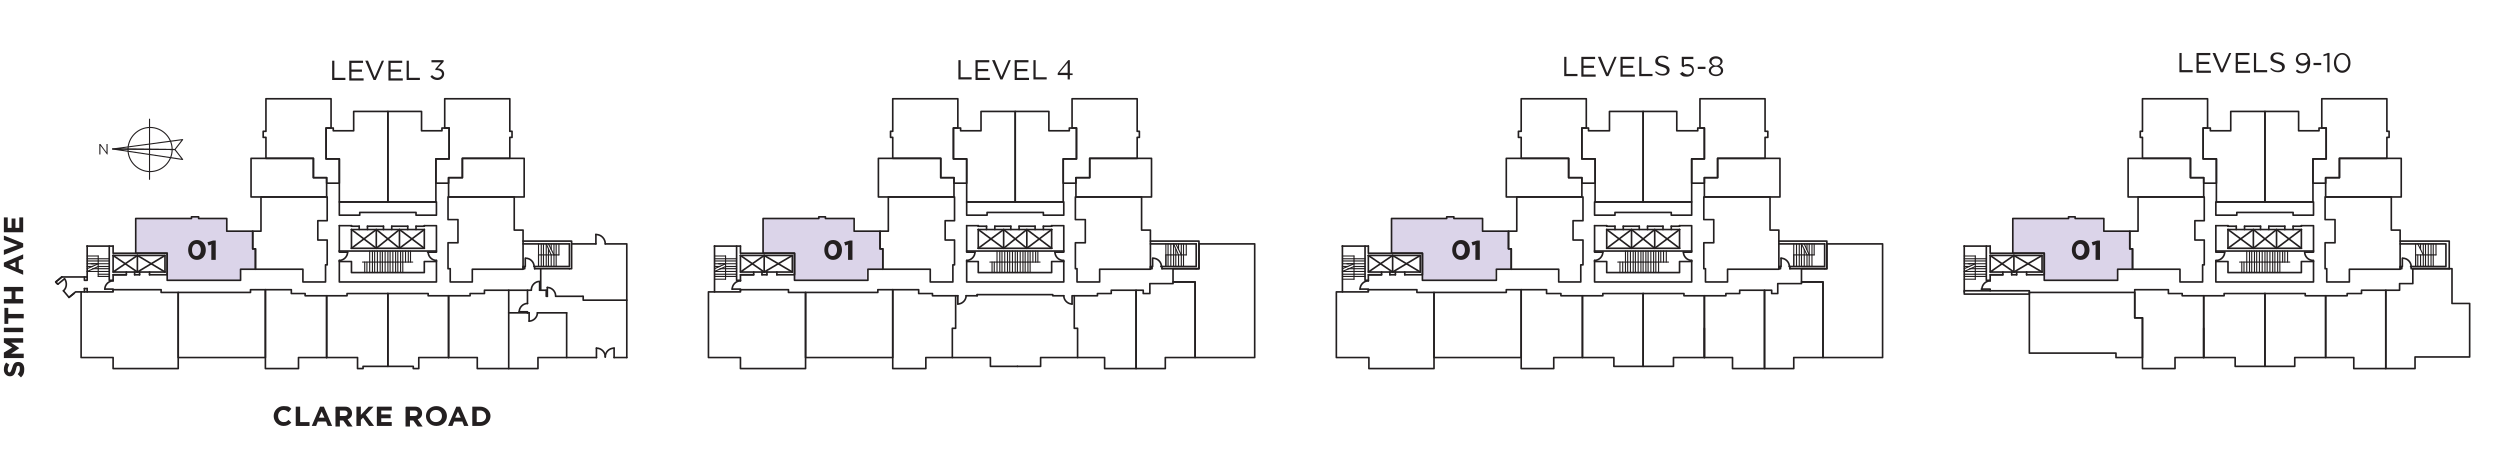 <?xml version="1.0" encoding="UTF-8"?> <svg xmlns="http://www.w3.org/2000/svg" xmlns:xlink="http://www.w3.org/1999/xlink" xmlns:i="http://ns.adobe.com/AdobeIllustrator/10.0/" id="Layer_1" version="1.1" viewBox="0 0 453.1 83.5"><defs><style> .st0, .st1, .st2, .st3, .st4, .st5 { fill: none; } .st1 { stroke-width: .2px; } .st1, .st2, .st3, .st4 { stroke-linejoin: round; } .st1, .st2, .st3, .st4, .st5 { stroke: #231f20; stroke-linecap: round; } .st2 { stroke-width: .2px; } .st3 { stroke-width: .3px; } .st6 { fill: #231f20; } .st7 { isolation: isolate; } .st8 { clip-path: url(#clippath-17); } .st9 { clip-path: url(#clippath-19); } .st10 { clip-path: url(#clippath-11); } .st11 { clip-path: url(#clippath-16); } .st12 { clip-path: url(#clippath-18); } .st13 { clip-path: url(#clippath-10); } .st14 { clip-path: url(#clippath-15); } .st15 { clip-path: url(#clippath-13); } .st16 { clip-path: url(#clippath-14); } .st17 { clip-path: url(#clippath-12); } .st18 { clip-path: url(#clippath-20); } .st19 { clip-path: url(#clippath-21); } .st20 { clip-path: url(#clippath-22); } .st21 { clip-path: url(#clippath-23); } .st22 { clip-path: url(#clippath-1); } .st23 { clip-path: url(#clippath-3); } .st24 { clip-path: url(#clippath-4); } .st25 { clip-path: url(#clippath-2); } .st26 { clip-path: url(#clippath-7); } .st27 { clip-path: url(#clippath-6); } .st28 { clip-path: url(#clippath-9); } .st29 { clip-path: url(#clippath-8); } .st30 { clip-path: url(#clippath-5); } .st5 { stroke-miterlimit: 10; stroke-width: .2px; } .st31 { clip-path: url(#clippath); } .st32 { fill: #dbd4e9; } </style><clipPath id="clippath"><rect class="st0" x="5.3" width="447.8" height="83.5"></rect></clipPath><clipPath id="clippath-1"><rect class="st0" x="5.3" width="447.8" height="83.5"></rect></clipPath><clipPath id="clippath-2"><rect class="st0" x="5.3" width="447.8" height="83.5"></rect></clipPath><clipPath id="clippath-3"><rect class="st0" x="5.3" width="447.8" height="83.5"></rect></clipPath><clipPath id="clippath-4"><rect class="st0" x="5.3" width="447.8" height="83.5"></rect></clipPath><clipPath id="clippath-5"><rect class="st0" x="5.3" width="447.8" height="83.5"></rect></clipPath><clipPath id="clippath-6"><rect class="st0" x="5.3" width="447.8" height="83.5"></rect></clipPath><clipPath id="clippath-7"><rect class="st0" x="5.3" width="447.8" height="83.5"></rect></clipPath><clipPath id="clippath-8"><rect class="st0" x="5.3" width="447.8" height="83.5"></rect></clipPath><clipPath id="clippath-9"><rect class="st0" x="5.3" width="447.8" height="83.5"></rect></clipPath><clipPath id="clippath-10"><rect class="st0" x="5.3" width="447.8" height="83.5"></rect></clipPath><clipPath id="clippath-11"><rect class="st0" x="5.3" width="447.8" height="83.5"></rect></clipPath><clipPath id="clippath-12"><rect class="st0" x="5.3" width="447.8" height="83.5"></rect></clipPath><clipPath id="clippath-13"><rect class="st0" x="5.3" width="447.8" height="83.5"></rect></clipPath><clipPath id="clippath-14"><rect class="st0" x="5.3" width="447.8" height="83.5"></rect></clipPath><clipPath id="clippath-15"><rect class="st0" x="5.3" width="447.8" height="83.5"></rect></clipPath><clipPath id="clippath-16"><rect class="st0" x="5.3" width="447.8" height="83.5"></rect></clipPath><clipPath id="clippath-17"><rect class="st0" x="5.3" width="447.8" height="83.5"></rect></clipPath><clipPath id="clippath-18"><rect class="st0" x="5.3" width="447.8" height="83.5"></rect></clipPath><clipPath id="clippath-19"><rect class="st0" x="5.3" width="447.8" height="83.5"></rect></clipPath><clipPath id="clippath-20"><rect class="st0" x="5.3" width="447.8" height="83.5"></rect></clipPath><clipPath id="clippath-21"><rect class="st0" x="5.3" width="447.8" height="83.5"></rect></clipPath><clipPath id="clippath-22"><rect class="st0" x="5.3" width="447.8" height="83.5"></rect></clipPath><clipPath id="clippath-23"><rect class="st0" x="16.8" y="19.2" width="17.6" height="15"></rect></clipPath></defs><g id="keyplate"><polygon class="st32" points="24.7 39.7 24.7 45.9 30.3 45.9 30.3 50.8 43.6 50.8 43.6 48.9 46.3 48.9 46.3 45.1 45.8 45.1 45.8 41.9 41.2 41.9 41.2 39.7 36 39.7 36 39.4 34.7 39.4 34.7 39.7 24.7 39.7"></polygon><polygon class="st32" points="138.2 39.7 138.2 45.9 143.8 45.9 143.8 50.8 157.1 50.8 157.1 48.9 159.9 48.9 159.9 45.1 159.4 45.1 159.4 41.9 154.7 41.9 154.7 39.7 149.5 39.7 149.5 39.4 148.2 39.4 148.2 39.7 138.2 39.7"></polygon><polygon class="st32" points="252.1 39.7 252.1 45.9 257.7 45.9 257.7 50.8 271 50.8 271 48.9 273.8 48.9 273.8 45.1 273.3 45.1 273.3 41.9 268.6 41.9 268.6 39.7 263.4 39.7 263.4 39.4 262.1 39.4 262.1 39.7 252.1 39.7"></polygon><polygon class="st32" points="364.8 39.7 364.8 45.9 370.4 45.9 370.4 50.8 383.7 50.8 383.7 48.9 386.5 48.9 386.5 45.1 386 45.1 386 41.9 381.3 41.9 381.3 39.7 376.1 39.7 376.1 39.4 374.8 39.4 374.8 39.7 364.8 39.7"></polygon><line class="st2" x1="66.1" y1="47.5" x2="66.1" y2="49.4"></line><line class="st2" x1="67.9" y1="47.5" x2="67.9" y2="49.4"></line><line class="st2" x1="67.5" y1="47.5" x2="67.5" y2="49.4"></line><line class="st2" x1="67" y1="47.5" x2="67" y2="49.4"></line><line class="st2" x1="66.5" y1="47.5" x2="66.5" y2="49.4"></line><line class="st2" x1="19.8" y1="50.1" x2="17.8" y2="50.1"></line><line class="st2" x1="19.8" y1="46.9" x2="17.8" y2="46.9"></line><line class="st2" x1="15.8" y1="46.4" x2="17.8" y2="46.4"></line><line class="st2" x1="19.8" y1="49.7" x2="17.8" y2="49.7"></line><line class="st2" x1="19.8" y1="49.2" x2="17.8" y2="49.2"></line><line class="st2" x1="19.8" y1="48.7" x2="17.8" y2="48.7"></line><line class="st2" x1="19.8" y1="48.3" x2="17.8" y2="48.3"></line><line class="st2" x1="19.8" y1="47.8" x2="17.8" y2="47.8"></line><line class="st2" x1="19.8" y1="47.3" x2="17.8" y2="47.3"></line><line class="st2" x1="15.8" y1="46.9" x2="17.8" y2="46.9"></line><line class="st2" x1="15.8" y1="47.3" x2="17.8" y2="47.3"></line><line class="st2" x1="15.8" y1="47.8" x2="17.8" y2="47.8"></line><line class="st2" x1="16.7" y1="47.8" x2="16.9" y2="47.8"></line><line class="st2" x1="97.6" y1="48.3" x2="97.6" y2="46.2"></line><line class="st2" x1="100.8" y1="48.3" x2="100.8" y2="46.2"></line><line class="st2" x1="98.1" y1="48.3" x2="98.1" y2="46.2"></line><line class="st2" x1="98.5" y1="48.3" x2="98.5" y2="46.2"></line><line class="st2" x1="99" y1="48.3" x2="99" y2="46.2"></line><line class="st2" x1="99.4" y1="48.3" x2="99.4" y2="46.2"></line><line class="st2" x1="99.9" y1="48.3" x2="99.9" y2="46.2"></line><line class="st2" x1="100.4" y1="48.3" x2="100.4" y2="46.2"></line><line class="st2" x1="16.9" y1="47.8" x2="17.8" y2="47.8"></line><line class="st2" x1="16.5" y1="47.8" x2="16.7" y2="47.8"></line><line class="st2" x1="15.8" y1="48.3" x2="16.8" y2="48.3"></line><line class="st2" x1="16.8" y1="48.7" x2="17.8" y2="48.7"></line><line class="st2" x1="15.8" y1="49.2" x2="17.8" y2="49.2"></line><polyline class="st2" points="97.6 48.3 97.6 46.2 97.6 44.2"></polyline><polyline class="st3" points="65.2 38.5 65.2 39 61.5 39 61.5 36.6 79.1 36.6 79.1 39 75.4 39 75.4 38.5 65.2 38.5"></polyline><line class="st3" x1="61.5" y1="40.9" x2="63.7" y2="40.9"></line><line class="st3" x1="63.7" y1="41" x2="65.1" y2="41"></line><line class="st3" x1="63.7" y1="41.6" x2="65.1" y2="41.6"></line><line class="st3" x1="66.6" y1="41" x2="69.5" y2="41"></line><line class="st3" x1="66.6" y1="41.6" x2="69.5" y2="41.6"></line><line class="st3" x1="71" y1="41" x2="73.9" y2="41"></line><line class="st3" x1="71" y1="41.6" x2="73.9" y2="41.6"></line><polyline class="st3" points="76.9 40.9 79.1 40.9 79.1 45.5 61.5 45.5"></polyline><line class="st3" x1="76.9" y1="45" x2="63.7" y2="45"></line><line class="st3" x1="61.5" y1="45.5" x2="61.5" y2="40.9"></line><polyline class="st3" points="63.7 47.4 61.5 47.4 61.5 51.1 79.1 51.1 79.1 47.4 76.9 47.4 76.9 49.4 63.7 49.4 63.7 47.4"></polyline><line class="st3" x1="61.5" y1="47.4" x2="61.5" y2="47.2"></line><polyline class="st3" points="63 45.7 61.5 45.7 61.5 45.5"></polyline><g class="st31"><g><path class="st3" d="M61.5,47.2c.8,0,1.5-.7,1.5-1.5"></path><path class="st3" d="M77.6,45.7c0,.8.7,1.5,1.5,1.5"></path></g></g><polyline class="st3" points="77.5 45.7 79.1 45.7 79.1 45.5"></polyline><line class="st3" x1="79.1" y1="47.4" x2="79.1" y2="47.2"></line><polyline class="st3" points="45.5 35.7 59.2 35.7 59.2 32.2 56.8 32.2 56.8 28.7 45.5 28.7 45.5 35.7"></polyline><polyline class="st3" points="95 35.7 81.3 35.7 81.3 32.2 83.8 32.2 83.8 28.7 95 28.7 95 35.7"></polyline><polyline class="st3" points="47.3 41.9 47.3 35.7 59.3 35.7 59.3 40 57.6 40 57.6 43.5 59.3 43.5 59.3 48 59 48 59 51.1 54.9 51.1 54.9 48.8 46.3 48.8 46.3 45.1 45.8 45.1 45.8 41.9 47.3 41.9"></polyline><polyline class="st3" points="46.3 48.8 43.6 48.8 43.6 50.8 30.3 50.8 30.3 45.9 24.6 45.9 24.6 39.6 34.7 39.6 34.7 39.3 36 39.3 36 39.6 41.1 39.6 41.1 41.9 45.8 41.9 45.8 45.1 46.3 45.1 46.3 48.8"></polyline><polyline class="st3" points="81.3 35.7 81.2 35.7 81.2 39.8 83 39.8 83 44 81.2 44 81.2 48.7 81.6 48.7 81.6 51.1 85.6 51.1 85.6 48.8 94.8 48.8 94.8 41.7 93.2 41.7 93.2 35.7 81.3 35.7"></polyline><polyline class="st3" points="96.9 48.7 96.9 48.3 103.2 48.3 103.2 44.2"></polyline><rect class="st3" x="94.8" y="48.3" width=".3" height=".4"></rect><polyline class="st3" points="95.2 48.3 95.2 48.3 95.2 46.8"></polyline><g class="st22"><path class="st3" d="M96.8,48.3c0-.8-.7-1.5-1.5-1.5"></path></g><line class="st3" x1="96.8" y1="48.3" x2="96.9" y2="48.3"></line><line class="st3" x1="63.7" y1="45" x2="63.7" y2="41.6"></line><line class="st3" x1="63.7" y1="41" x2="63.7" y2="40.9"></line><line class="st3" x1="76.9" y1="45" x2="76.9" y2="41.6"></line><line class="st3" x1="76.9" y1="41" x2="76.9" y2="40.9"></line><line class="st3" x1="68.2" y1="45" x2="68.2" y2="41.6"></line><line class="st3" x1="72.4" y1="41.6" x2="72.4" y2="45"></line><polyline class="st3" points="27.1 49.8 30.3 49.8 30.3 45.9 20.5 45.9 20.5 44.6"></polyline><line class="st3" x1="15.8" y1="50.2" x2="15.8" y2="44.6"></line><line class="st3" x1="15.8" y1="44.6" x2="15.8" y2="44.6"></line><line class="st3" x1="15.8" y1="44.6" x2="20.5" y2="44.6"></line><polyline class="st3" points="19.8 44.6 19.8 50.8 20.5 50.8 20.5 49.8 22.9 49.8"></polyline><polyline class="st3" points="20.5 46.3 29.9 46.3 29.9 49.3"></polyline><line class="st2" x1="65.7" y1="47.5" x2="74.8" y2="47.5"></line><line class="st2" x1="68.4" y1="47.5" x2="68.4" y2="49.4"></line><line class="st2" x1="70.3" y1="47.5" x2="70.3" y2="49.4"></line><line class="st2" x1="69.8" y1="47.5" x2="69.8" y2="49.4"></line><line class="st2" x1="69.3" y1="47.5" x2="69.3" y2="49.4"></line><line class="st2" x1="68.9" y1="47.5" x2="68.9" y2="49.4"></line><line class="st2" x1="70.7" y1="47.5" x2="70.7" y2="49.4"></line><line class="st2" x1="72.6" y1="47.5" x2="72.6" y2="49.4"></line><line class="st2" x1="72.1" y1="47.5" x2="72.1" y2="49.4"></line><line class="st2" x1="71.7" y1="47.5" x2="71.7" y2="49.4"></line><line class="st2" x1="71.2" y1="47.5" x2="71.2" y2="49.4"></line><line class="st2" x1="73" y1="47.5" x2="73" y2="49.4"></line><line class="st2" x1="67" y1="45.5" x2="67" y2="47.5"></line><line class="st2" x1="68.9" y1="45.5" x2="68.9" y2="47.5"></line><line class="st2" x1="68.4" y1="45.5" x2="68.4" y2="47.5"></line><line class="st2" x1="67.9" y1="45.5" x2="67.9" y2="47.5"></line><line class="st2" x1="67.5" y1="45.5" x2="67.5" y2="47.5"></line><line class="st2" x1="69.3" y1="45.5" x2="69.3" y2="47.5"></line><line class="st2" x1="71.2" y1="45.5" x2="71.2" y2="47.5"></line><line class="st2" x1="70.7" y1="45.5" x2="70.7" y2="47.5"></line><line class="st2" x1="70.3" y1="45.5" x2="70.3" y2="47.5"></line><line class="st2" x1="69.8" y1="45.5" x2="69.8" y2="47.5"></line><line class="st2" x1="71.7" y1="45.5" x2="71.7" y2="47.5"></line><line class="st2" x1="73.5" y1="45.5" x2="73.5" y2="47.5"></line><line class="st2" x1="73" y1="45.5" x2="73" y2="47.5"></line><line class="st2" x1="72.6" y1="45.5" x2="72.6" y2="47.5"></line><line class="st2" x1="72.1" y1="45.5" x2="72.1" y2="47.5"></line><line class="st2" x1="74" y1="45.5" x2="74" y2="47.5"></line><line class="st2" x1="74.4" y1="45.5" x2="74.4" y2="47.5"></line><line class="st3" x1="24.9" y1="49.3" x2="24.9" y2="46.3"></line><line class="st3" x1="25.3" y1="49.8" x2="24.4" y2="49.8"></line><line class="st3" x1="20.5" y1="46.3" x2="20.5" y2="49.3"></line><line class="st2" x1="17.8" y1="46.4" x2="17.8" y2="50.1"></line><line class="st3" x1="20.5" y1="50.9" x2="20.5" y2="50.8"></line><g class="st25"><path class="st3" d="M20.5,50.9c-.8,0-1.5.7-1.5,1.5"></path></g><polyline class="st3" points="19 52.4 20.5 52.4 20.5 52.7"></polyline><line class="st2" x1="15.8" y1="49.2" x2="17.8" y2="48.3"></line><line class="st2" x1="15.8" y1="48.7" x2="17.8" y2="47.8"></line><line class="st2" x1="101.3" y1="46.2" x2="97.6" y2="46.2"></line><line class="st2" x1="100.8" y1="44.2" x2="100.8" y2="46.2"></line><line class="st2" x1="99" y1="44.2" x2="99" y2="46.2"></line><line class="st2" x1="99.4" y1="45.2" x2="99.4" y2="46.2"></line><line class="st2" x1="99.9" y1="44.2" x2="99.9" y2="45.2"></line><line class="st2" x1="100.4" y1="44.2" x2="100.4" y2="46.2"></line><line class="st2" x1="101.3" y1="44.2" x2="101.3" y2="46.2"></line><line class="st3" x1="76.9" y1="41" x2="75.4" y2="41"></line><line class="st3" x1="76.9" y1="41.6" x2="75.4" y2="41.6"></line><polyline class="st3" points="70.3 20.2 70.3 36.6 79 36.6 79 28.8 81.4 28.8 81.4 23.2 80.1 23.2 80.1 23.7 76.4 23.7 76.4 20.2 70.3 20.2 70.3 36.6 79 36.6 79 28.8 81.4 28.8 81.4 23.2 80.1 23.2 80.1 23.7 76.4 23.7 76.4 20.2 70.3 20.2"></polyline><polyline class="st3" points="81.3 33.2 79 33.2 79 28.8 81.4 28.8 81.4 23.2 80.6 23.2 80.6 17.9 92.4 17.9 92.4 23.8 92.8 23.8 92.8 24.9 92.4 24.9 92.4 28.7 83.8 28.7 83.8 32.2 81.3 32.2 81.3 33.2"></polyline><polyline class="st3" points="70.3 20.2 70.3 36.6 61.5 36.6 61.5 28.8 59.1 28.8 59.1 23.2 60.4 23.2 60.4 23.7 64.1 23.7 64.1 20.2 70.3 20.2 70.3 36.6 61.5 36.6 61.5 28.8 59.1 28.8 59.1 23.2 60.4 23.2 60.4 23.7 64.1 23.7 64.1 20.2 70.3 20.2"></polyline><polyline class="st3" points="59.2 33.2 61.5 33.2 61.5 28.8 59.1 28.8 59.1 23.2 60 23.2 60 17.9 48.2 17.9 48.2 23.8 47.7 23.8 47.7 24.9 48.2 24.9 48.2 28.7 56.8 28.7 56.8 32.2 59.2 32.2 59.2 33.2"></polyline><polyline class="st3" points="20.5 49.8 22.9 49.8 22.9 49.3 20.5 49.3 24.9 46.3"></polyline><line class="st3" x1="25.3" y1="49.8" x2="25.3" y2="49.3"></line><polyline class="st3" points="24.4 49.8 24.4 49.3 25.3 49.3"></polyline><line class="st3" x1="24.9" y1="49.3" x2="20.5" y2="46.3"></line><line class="st3" x1="25.3" y1="49.3" x2="29.9" y2="49.3"></line><line class="st3" x1="27.1" y1="49.8" x2="27.1" y2="49.3"></line><line class="st3" x1="24.4" y1="49.3" x2="22.9" y2="49.3"></line><line class="st3" x1="24.9" y1="49.3" x2="29.9" y2="46.3"></line><line class="st3" x1="24.9" y1="46.3" x2="29.9" y2="49.3"></line><polyline class="st3" points="65.1 41 65.1 41.6 66.6 41.6 66.6 41"></polyline><polyline class="st3" points="69.5 41 69.5 41.6 71 41.6 71 41"></polyline><polyline class="st3" points="73.9 41 73.9 41.6 75.4 41.6 75.4 41"></polyline><polyline class="st3" points="76.9 41.6 72.4 45 68.2 41.6 63.7 45"></polyline><polyline class="st3" points="63.7 41.6 68.2 45 72.4 41.6 76.9 45"></polyline><line class="st2" x1="99.4" y1="44.2" x2="100.4" y2="46.2"></line><line class="st2" x1="99" y1="44.2" x2="99.9" y2="46.2"></line><line class="st2" x1="98.1" y1="44.2" x2="98.1" y2="46.2"></line><line class="st2" x1="98.5" y1="44.2" x2="98.5" y2="46.2"></line><polyline class="st3" points="45.4 52.5 48.1 52.5 48.1 64.8 32.3 64.8 32.3 53 45.4 53 45.4 52.5"></polyline><polyline class="st3" points="32.3 53 29.2 53 29.2 52.5 20.5 52.5 20.5 52.9 14.7 52.9 14.7 64.8 20.5 64.8 20.5 66.8 32.3 66.8 32.3 53"></polyline><line class="st3" x1="96.9" y1="48.7" x2="103.2" y2="48.7"></line><line class="st3" x1="103.2" y1="44.2" x2="94.8" y2="44.2"></line><polyline class="st3" points="103.2 48.7 103.6 48.7 103.6 43.7 94.8 43.7"></polyline><polyline class="st3" points="81.3 64.8 86.5 64.8 86.5 66.8 92.2 66.8 92.2 52.6 87.8 52.6 87.8 53.2 85.2 53.2 85.2 53.6 81.3 53.6 81.3 59.5 81.3 64.8"></polyline><polyline class="st3" points="59.2 64.8 59.2 59.5 59.2 53.6 55.3 53.6 55.3 53.2 52.8 53.2 52.8 52.5 48.1 52.5 48.1 66.8 54.1 66.8 54.1 64.8 59.2 64.8"></polyline><line class="st3" x1="70.3" y1="53.2" x2="70.3" y2="53.2"></line><polyline class="st3" points="75.9 64.8 81.3 64.8 81.3 53.6 77.6 53.6 77.6 53.2 70.3 53.2 70.3 54.6 70.3 66.4 74.9 66.4 74.9 66.8 75.9 66.8 75.9 64.8"></polyline><line class="st3" x1="59.2" y1="64.8" x2="59.2" y2="64.8"></line><line class="st3" x1="81.3" y1="64.8" x2="81.3" y2="64.8"></line><polyline class="st3" points="65.8 66.4 65.8 66.8 64.8 66.8 64.8 64.8 59.2 64.8 59.2 53.6 62.9 53.6 62.9 53.2 70.3 53.2 70.3 54.6 70.3 66.4 65.8 66.4"></polyline><polyline class="st3" points="99.2 53.7 99 53.7 99 52.6"></polyline><line class="st3" x1="105.6" y1="53.7" x2="100.7" y2="53.7"></line><line class="st3" x1="102.7" y1="56.7" x2="97.4" y2="56.7"></line><line class="st3" x1="95.9" y1="56.7" x2="95.6" y2="56.7"></line><line class="st3" x1="102.7" y1="64.8" x2="102.7" y2="56.7"></line><line class="st3" x1="98" y1="52.6" x2="98" y2="48.7"></line><line class="st3" x1="95.6" y1="56.7" x2="92.2" y2="56.7"></line><polyline class="st3" points="113.6 54.4 105.7 54.4 105.7 53.7"></polyline><line class="st3" x1="108" y1="42.5" x2="108" y2="44.2"></line><g class="st23"><path class="st3" d="M109.7,44.2c0-.9-.7-1.7-1.7-1.7"></path></g><line class="st3" x1="108" y1="44.2" x2="103.6" y2="44.2"></line><polyline class="st3" points="109.7 44.2 113.6 44.2 113.6 64.8"></polyline><line class="st3" x1="113.6" y1="64.8" x2="111.3" y2="64.8"></line><g class="st24"><path class="st3" d="M111.3,63.1c-.9,0-1.6.7-1.6,1.6"></path></g><line class="st3" x1="111.3" y1="63.1" x2="111.3" y2="64.8"></line><g class="st30"><path class="st3" d="M109.7,64.7c0-.9-.7-1.6-1.6-1.6"></path></g><line class="st3" x1="108.1" y1="63.1" x2="108.1" y2="64.8"></line><polyline class="st3" points="108 64.8 108.1 64.8 97.5 64.8 97.5 66.8 92.2 66.8"></polyline><line class="st3" x1="97.8" y1="52.6" x2="97.8" y2="51.1"></line><g class="st27"><path class="st3" d="M97.8,51c-.8,0-1.5.7-1.5,1.5"></path></g><line class="st3" x1="99.2" y1="52.1" x2="99.2" y2="53.7"></line><g class="st26"><path class="st3" d="M100.7,53.6c0-.8-.7-1.5-1.5-1.5"></path></g><line class="st3" x1="92.2" y1="52.6" x2="96.3" y2="52.6"></line><line class="st3" x1="97.8" y1="52.6" x2="99" y2="52.6"></line><line class="st3" x1="95.6" y1="55" x2="95.6" y2="52.6"></line><g class="st29"><path class="st3" d="M95.6,55c-.8,0-1.5.7-1.5,1.5"></path></g><polyline class="st3" points="94.1 56.5 95.6 56.5 95.6 56.7"></polyline><g class="st28"><path class="st3" d="M95.9,58.2c.8,0,1.5-.7,1.5-1.5"></path></g><line class="st3" x1="95.9" y1="58.2" x2="95.9" y2="56.7"></line><line class="st3" x1="11.2" y1="50.2" x2="10.1" y2="51.1"></line><line class="st3" x1="12.5" y1="53.9" x2="13.4" y2="53.2"></line><polyline class="st3" points="10.3 51.4 10.1 51.1 11.2 50.2 10.1 51.1 10.5 51.5"></polyline><polyline class="st3" points="11.5 52.7 12.5 53.9 13.7 52.9 14.7 52.9"></polyline><line class="st3" x1="10.5" y1="51.5" x2="11.6" y2="50.6"></line><g class="st13"><path class="st3" d="M11.5,52.7c.6-.5.7-1.5.2-2.2"></path></g><line class="st3" x1="11.2" y1="50.2" x2="15.8" y2="50.2"></line><line class="st3" x1="15.3" y1="52.3" x2="15.8" y2="52.3"></line><polyline class="st3" points="15.3 50.2 15.3 50.8 15.8 50.8 15.8 50.2"></polyline><line class="st3" x1="15.8" y1="52.3" x2="15.8" y2="52.9"></line><line class="st3" x1="15.3" y1="52.3" x2="15.3" y2="52.9"></line><line class="st2" x1="179.8" y1="47.5" x2="179.8" y2="49.4"></line><line class="st2" x1="181.6" y1="47.5" x2="181.6" y2="49.4"></line><line class="st2" x1="181.2" y1="47.5" x2="181.2" y2="49.4"></line><line class="st2" x1="180.7" y1="47.5" x2="180.7" y2="49.4"></line><line class="st2" x1="180.2" y1="47.5" x2="180.2" y2="49.4"></line><line class="st2" x1="133.5" y1="50.1" x2="131.5" y2="50.1"></line><line class="st2" x1="133.5" y1="46.9" x2="131.5" y2="46.9"></line><line class="st2" x1="129.5" y1="46.4" x2="131.5" y2="46.4"></line><line class="st2" x1="133.5" y1="49.7" x2="131.5" y2="49.7"></line><line class="st2" x1="133.5" y1="49.2" x2="131.5" y2="49.2"></line><line class="st2" x1="133.5" y1="48.7" x2="131.5" y2="48.7"></line><line class="st2" x1="133.5" y1="48.3" x2="131.5" y2="48.3"></line><line class="st2" x1="133.5" y1="47.8" x2="131.5" y2="47.8"></line><line class="st2" x1="133.5" y1="47.3" x2="131.5" y2="47.3"></line><line class="st2" x1="129.5" y1="46.9" x2="131.5" y2="46.9"></line><line class="st2" x1="129.5" y1="47.3" x2="131.5" y2="47.3"></line><line class="st2" x1="129.5" y1="47.8" x2="131.5" y2="47.8"></line><line class="st2" x1="130.4" y1="47.8" x2="130.6" y2="47.8"></line><line class="st2" x1="211.3" y1="48.3" x2="211.3" y2="46.2"></line><line class="st2" x1="214.5" y1="48.3" x2="214.5" y2="46.2"></line><line class="st2" x1="211.7" y1="48.3" x2="211.7" y2="46.2"></line><line class="st2" x1="212.2" y1="48.3" x2="212.2" y2="46.2"></line><line class="st2" x1="212.7" y1="48.3" x2="212.7" y2="46.2"></line><line class="st2" x1="213.1" y1="48.3" x2="213.1" y2="46.2"></line><line class="st2" x1="213.6" y1="48.3" x2="213.6" y2="46.2"></line><line class="st2" x1="214.1" y1="48.3" x2="214.1" y2="46.2"></line><line class="st2" x1="129.5" y1="50.6" x2="131.5" y2="50.6"></line><line class="st2" x1="130.6" y1="47.8" x2="131.5" y2="47.8"></line><line class="st2" x1="130.2" y1="47.8" x2="130.4" y2="47.8"></line><line class="st2" x1="129.5" y1="48.3" x2="130.5" y2="48.3"></line><line class="st2" x1="130.5" y1="48.7" x2="131.5" y2="48.7"></line><line class="st2" x1="129.5" y1="49.2" x2="131.5" y2="49.2"></line><line class="st2" x1="129.5" y1="49.7" x2="131.5" y2="49.7"></line><line class="st2" x1="129.5" y1="50.1" x2="131.5" y2="50.1"></line><polyline class="st2" points="211.3 48.3 211.3 46.2 211.3 44.2"></polyline><polyline class="st3" points="178.9 38.5 178.9 39 175.2 39 175.2 36.6 192.8 36.6 192.8 39 189.1 39 189.1 38.5 178.9 38.5"></polyline><line class="st3" x1="175.2" y1="40.9" x2="177.3" y2="40.9"></line><line class="st3" x1="177.3" y1="41" x2="178.8" y2="41"></line><line class="st3" x1="177.3" y1="41.6" x2="178.8" y2="41.6"></line><line class="st3" x1="180.3" y1="41" x2="183.2" y2="41"></line><line class="st3" x1="180.3" y1="41.6" x2="183.2" y2="41.6"></line><line class="st3" x1="184.7" y1="41" x2="187.6" y2="41"></line><line class="st3" x1="184.7" y1="41.6" x2="187.6" y2="41.6"></line><polyline class="st3" points="190.6 40.9 192.8 40.9 192.8 45.5 175.2 45.5"></polyline><line class="st3" x1="190.6" y1="45" x2="177.3" y2="45"></line><line class="st3" x1="175.2" y1="45.5" x2="175.2" y2="40.9"></line><polyline class="st3" points="177.3 47.4 175.2 47.4 175.2 51.1 192.8 51.1 192.8 47.4 190.6 47.4 190.6 49.4 177.3 49.4 177.3 47.4"></polyline><line class="st3" x1="175.2" y1="47.4" x2="175.2" y2="47.2"></line><polyline class="st3" points="176.7 45.7 175.2 45.7 175.2 45.5"></polyline><g class="st10"><g><path class="st3" d="M175.2,47.2c.8,0,1.5-.7,1.5-1.5"></path><path class="st3" d="M191.2,45.7c0,.8.7,1.5,1.5,1.5"></path></g></g><polyline class="st3" points="191.2 45.7 192.8 45.7 192.8 45.5"></polyline><line class="st3" x1="192.8" y1="47.4" x2="192.8" y2="47.2"></line><polyline class="st3" points="159.2 35.7 172.9 35.7 172.9 32.2 170.5 32.2 170.5 28.7 159.2 28.7 159.2 35.7"></polyline><polyline class="st3" points="208.7 35.7 195 35.7 195 32.2 197.5 32.2 197.5 28.7 208.7 28.7 208.7 35.7"></polyline><polyline class="st3" points="161 41.9 161 35.7 173 35.7 173 40 171.3 40 171.3 43.5 173 43.5 173 48 172.7 48 172.7 51.1 168.6 51.1 168.6 48.8 160 48.8 160 45.1 159.5 45.1 159.5 41.9 161 41.9"></polyline><polyline class="st3" points="160 48.8 157.3 48.8 157.3 50.8 144 50.8 144 45.9 138.3 45.9 138.3 39.6 148.4 39.6 148.4 39.3 149.6 39.3 149.6 39.6 154.8 39.6 154.8 41.9 159.5 41.9 159.5 45.1 160 45.1 160 48.8"></polyline><polyline class="st3" points="195 35.7 194.9 35.7 194.9 39.8 196.7 39.8 196.7 44 194.9 44 194.9 48.7 195.2 48.7 195.2 51.1 199.3 51.1 199.3 48.8 208.5 48.8 208.5 41.7 206.9 41.7 206.9 35.7 195 35.7"></polyline><polyline class="st3" points="210.6 48.7 210.6 48.3 216.8 48.3 216.8 44.2"></polyline><rect class="st3" x="208.5" y="48.3" width=".3" height=".4"></rect><polyline class="st3" points="208.9 48.3 208.9 48.3 208.9 46.8"></polyline><g class="st17"><path class="st3" d="M210.5,48.3c0-.8-.7-1.5-1.5-1.5"></path></g><line class="st3" x1="210.4" y1="48.3" x2="210.6" y2="48.3"></line><line class="st3" x1="177.3" y1="45" x2="177.3" y2="41.6"></line><line class="st3" x1="177.3" y1="41" x2="177.3" y2="40.9"></line><line class="st3" x1="190.6" y1="45" x2="190.6" y2="41.6"></line><line class="st3" x1="190.6" y1="41" x2="190.6" y2="40.9"></line><line class="st3" x1="181.9" y1="45" x2="181.9" y2="41.6"></line><line class="st3" x1="186.1" y1="41.6" x2="186.1" y2="45"></line><polyline class="st3" points="140.8 49.8 144 49.8 144 45.9 134.2 45.9 134.2 44.6"></polyline><line class="st3" x1="129.5" y1="52.9" x2="129.5" y2="44.6"></line><line class="st3" x1="129.5" y1="44.6" x2="129.5" y2="44.6"></line><line class="st3" x1="129.5" y1="44.6" x2="134.2" y2="44.6"></line><polyline class="st3" points="133.5 44.6 133.5 50.8 134.2 50.8 134.2 49.8 136.6 49.8"></polyline><polyline class="st3" points="134.2 46.3 143.6 46.3 143.6 49.3"></polyline><line class="st2" x1="179.4" y1="47.5" x2="188.5" y2="47.5"></line><line class="st2" x1="182.1" y1="47.5" x2="182.1" y2="49.4"></line><line class="st2" x1="184" y1="47.5" x2="184" y2="49.4"></line><line class="st2" x1="183.5" y1="47.5" x2="183.5" y2="49.4"></line><line class="st2" x1="183" y1="47.5" x2="183" y2="49.4"></line><line class="st2" x1="182.6" y1="47.5" x2="182.6" y2="49.4"></line><line class="st2" x1="184.4" y1="47.5" x2="184.4" y2="49.4"></line><line class="st2" x1="186.3" y1="47.5" x2="186.3" y2="49.4"></line><line class="st2" x1="185.8" y1="47.5" x2="185.8" y2="49.4"></line><line class="st2" x1="185.4" y1="47.5" x2="185.4" y2="49.4"></line><line class="st2" x1="184.9" y1="47.5" x2="184.9" y2="49.4"></line><line class="st2" x1="186.7" y1="47.5" x2="186.7" y2="49.4"></line><line class="st2" x1="180.7" y1="45.5" x2="180.7" y2="47.5"></line><line class="st2" x1="182.6" y1="45.5" x2="182.6" y2="47.5"></line><line class="st2" x1="182.1" y1="45.5" x2="182.1" y2="47.5"></line><line class="st2" x1="181.6" y1="45.5" x2="181.6" y2="47.5"></line><line class="st2" x1="181.2" y1="45.5" x2="181.2" y2="47.5"></line><line class="st2" x1="183" y1="45.5" x2="183" y2="47.5"></line><line class="st2" x1="184.9" y1="45.5" x2="184.9" y2="47.5"></line><line class="st2" x1="184.4" y1="45.5" x2="184.4" y2="47.5"></line><line class="st2" x1="184" y1="45.5" x2="184" y2="47.5"></line><line class="st2" x1="183.5" y1="45.5" x2="183.5" y2="47.5"></line><line class="st2" x1="185.4" y1="45.5" x2="185.4" y2="47.5"></line><line class="st2" x1="187.2" y1="45.5" x2="187.2" y2="47.5"></line><line class="st2" x1="186.7" y1="45.5" x2="186.7" y2="47.5"></line><line class="st2" x1="186.3" y1="45.5" x2="186.3" y2="47.5"></line><line class="st2" x1="185.8" y1="45.5" x2="185.8" y2="47.5"></line><line class="st2" x1="187.7" y1="45.5" x2="187.7" y2="47.5"></line><line class="st2" x1="188.1" y1="45.5" x2="188.1" y2="47.5"></line><line class="st3" x1="138.5" y1="49.3" x2="138.5" y2="46.3"></line><line class="st3" x1="139" y1="49.8" x2="138.1" y2="49.8"></line><line class="st3" x1="134.2" y1="46.3" x2="134.2" y2="49.3"></line><line class="st2" x1="131.5" y1="46.4" x2="131.5" y2="50.6"></line><line class="st3" x1="134.2" y1="50.9" x2="134.2" y2="50.8"></line><g class="st15"><path class="st3" d="M134.2,50.9c-.8,0-1.5.7-1.5,1.5"></path></g><polyline class="st3" points="132.7 52.4 134.2 52.4 134.2 52.7"></polyline><line class="st2" x1="129.5" y1="49.2" x2="131.5" y2="48.3"></line><line class="st2" x1="129.5" y1="48.7" x2="131.5" y2="47.8"></line><line class="st2" x1="215" y1="46.2" x2="211.3" y2="46.2"></line><line class="st2" x1="214.5" y1="44.2" x2="214.5" y2="46.2"></line><line class="st2" x1="212.7" y1="44.2" x2="212.7" y2="46.2"></line><line class="st2" x1="213.1" y1="45.2" x2="213.1" y2="46.2"></line><line class="st2" x1="213.6" y1="44.2" x2="213.6" y2="45.2"></line><line class="st2" x1="214.1" y1="44.2" x2="214.1" y2="46.2"></line><line class="st2" x1="215" y1="44.2" x2="215" y2="46.2"></line><line class="st3" x1="190.6" y1="41" x2="189.1" y2="41"></line><line class="st3" x1="190.6" y1="41.6" x2="189.1" y2="41.6"></line><polyline class="st3" points="184 20.2 184 36.6 192.7 36.6 192.7 28.8 195.1 28.8 195.1 23.2 193.8 23.2 193.8 23.7 190.1 23.7 190.1 20.2 184 20.2 184 36.6 192.7 36.6 192.7 28.8 195.1 28.8 195.1 23.2 193.8 23.2 193.8 23.7 190.1 23.7 190.1 20.2 184 20.2"></polyline><polyline class="st3" points="195 33.2 192.7 33.2 192.7 28.8 195.1 28.8 195.1 23.2 194.3 23.2 194.3 17.9 206.1 17.9 206.1 23.8 206.5 23.8 206.5 24.9 206.1 24.9 206.1 28.7 197.5 28.7 197.5 32.2 195 32.2 195 33.2"></polyline><polyline class="st3" points="184 20.2 184 36.6 175.2 36.6 175.2 28.8 172.8 28.8 172.8 23.2 174.1 23.2 174.1 23.7 177.8 23.7 177.8 20.2 184 20.2 184 36.6 175.2 36.6 175.2 28.8 172.8 28.8 172.8 23.2 174.1 23.2 174.1 23.7 177.8 23.7 177.8 20.2 184 20.2"></polyline><polyline class="st3" points="172.9 33.2 175.2 33.2 175.2 28.8 172.8 28.8 172.8 23.2 173.6 23.2 173.6 17.9 161.8 17.9 161.8 23.8 161.4 23.8 161.4 24.9 161.8 24.9 161.8 28.7 170.5 28.7 170.5 32.2 172.9 32.2 172.9 33.2"></polyline><polyline class="st3" points="134.2 49.8 136.6 49.8 136.6 49.3 134.2 49.3 138.5 46.3"></polyline><line class="st3" x1="139" y1="49.8" x2="139" y2="49.3"></line><polyline class="st3" points="138.1 49.8 138.1 49.3 139 49.3"></polyline><line class="st3" x1="138.5" y1="49.3" x2="134.2" y2="46.3"></line><line class="st3" x1="139" y1="49.3" x2="143.6" y2="49.3"></line><line class="st3" x1="140.8" y1="49.8" x2="140.8" y2="49.3"></line><line class="st3" x1="138.1" y1="49.3" x2="136.6" y2="49.3"></line><line class="st3" x1="138.5" y1="49.3" x2="143.6" y2="46.3"></line><line class="st3" x1="138.5" y1="46.3" x2="143.6" y2="49.3"></line><polyline class="st3" points="178.8 41 178.8 41.6 180.3 41.6 180.3 41"></polyline><polyline class="st3" points="183.2 41 183.2 41.6 184.7 41.6 184.7 41"></polyline><polyline class="st3" points="187.6 41 187.6 41.6 189.1 41.6 189.1 41"></polyline><polyline class="st3" points="190.6 41.6 186.1 45 181.9 41.6 177.3 45"></polyline><polyline class="st3" points="177.3 41.6 181.9 45 186.1 41.6 190.6 45"></polyline><line class="st2" x1="213.1" y1="44.2" x2="214.1" y2="46.2"></line><line class="st2" x1="212.7" y1="44.2" x2="213.6" y2="46.2"></line><line class="st2" x1="211.7" y1="44.2" x2="211.7" y2="46.2"></line><line class="st2" x1="212.2" y1="44.2" x2="212.2" y2="46.2"></line><polyline class="st3" points="159.1 52.5 161.8 52.5 161.8 64.8 146 64.8 146 53 159.1 53 159.1 52.5"></polyline><polyline class="st3" points="146 53 142.9 53 142.9 52.5 134.2 52.5 134.2 52.9 128.4 52.9 128.4 64.8 134.2 64.8 134.2 66.8 146 66.8 146 53"></polyline><line class="st3" x1="210.6" y1="48.7" x2="216.8" y2="48.7"></line><line class="st3" x1="216.8" y1="44.2" x2="208.5" y2="44.2"></line><polyline class="st3" points="216.8 48.7 217.3 48.7 217.3 44.2"></polyline><polyline class="st3" points="212.6 48.7 212.6 51.1 216.6 51.1 216.6 64.8 227.4 64.8 227.4 44.2 217.3 44.2 217.3 48.7 212.6 48.7"></polyline><polyline class="st3" points="205.9 52.6 207.2 52.6 207.2 53.2 208.4 53.2 208.4 51.4 212.6 51.4 212.6 51.1 216.6 51.1 216.6 64.8 211.2 64.8 211.2 66.8 205.9 66.8 205.9 52.6"></polyline><polyline class="st3" points="208.5 43.7 217.3 43.7 217.3 44.2"></polyline><polyline class="st3" points="195.3 64.8 200.2 64.8 200.2 66.8 205.9 66.8 205.9 52.6 201.4 52.6 201.4 53.2 198.9 53.2 198.9 53.6 194.7 53.6 194.7 59.5 195.3 59.5 195.3 64.8"></polyline><polyline class="st3" points="172.6 64.8 172.6 59.5 173.2 59.5 173.2 53.6 169 53.6 169 53.2 166.5 53.2 166.5 52.5 161.8 52.5 161.8 66.8 167.8 66.8 167.8 64.8 172.6 64.8"></polyline><line class="st3" x1="177.1" y1="53.6" x2="175.1" y2="53.6"></line><line class="st3" x1="173.6" y1="53.6" x2="173.2" y2="53.6"></line><line class="st3" x1="177.1" y1="53.4" x2="177.1" y2="53.6"></line><polyline class="st3" points="192.8 53.6 190.8 53.6 190.8 53.4 177.1 53.4"></polyline><polyline class="st3" points="172.6 64.8 179.5 64.8 179.5 66.4 184.4 66.4"></polyline><line class="st3" x1="173.6" y1="53.6" x2="173.6" y2="55.1"></line><g class="st16"><path class="st3" d="M173.6,55.1c.8,0,1.5-.7,1.5-1.5"></path></g><polyline class="st3" points="194.3 55.1 194.3 53.6 194.7 53.6"></polyline><g class="st14"><path class="st3" d="M192.8,53.6c0,.8.7,1.5,1.5,1.5"></path></g><polyline class="st3" points="184.4 66.4 188.6 66.4 188.6 64.8 195.3 64.8"></polyline><line class="st2" x1="293.6" y1="47.5" x2="293.6" y2="49.4"></line><line class="st2" x1="295.5" y1="47.5" x2="295.5" y2="49.4"></line><line class="st2" x1="295" y1="47.5" x2="295" y2="49.4"></line><line class="st2" x1="294.6" y1="47.5" x2="294.6" y2="49.4"></line><line class="st2" x1="294.1" y1="47.5" x2="294.1" y2="49.4"></line><line class="st2" x1="247.4" y1="50.1" x2="245.4" y2="50.1"></line><line class="st2" x1="247.4" y1="46.9" x2="245.4" y2="46.9"></line><line class="st2" x1="243.3" y1="46.4" x2="245.4" y2="46.4"></line><line class="st2" x1="247.4" y1="49.7" x2="245.4" y2="49.7"></line><line class="st2" x1="247.4" y1="49.2" x2="245.4" y2="49.2"></line><line class="st2" x1="247.4" y1="48.7" x2="245.4" y2="48.7"></line><line class="st2" x1="247.4" y1="48.3" x2="245.4" y2="48.3"></line><line class="st2" x1="247.4" y1="47.8" x2="245.4" y2="47.8"></line><line class="st2" x1="247.4" y1="47.3" x2="245.4" y2="47.3"></line><line class="st2" x1="243.3" y1="46.9" x2="245.4" y2="46.9"></line><line class="st2" x1="243.3" y1="47.3" x2="245.4" y2="47.3"></line><line class="st2" x1="243.3" y1="47.8" x2="245.4" y2="47.8"></line><line class="st2" x1="244.2" y1="47.8" x2="244.4" y2="47.8"></line><line class="st2" x1="325.1" y1="48.3" x2="325.1" y2="46.2"></line><line class="st2" x1="328.4" y1="48.3" x2="328.4" y2="46.2"></line><line class="st2" x1="325.6" y1="48.3" x2="325.6" y2="46.2"></line><line class="st2" x1="326.1" y1="48.3" x2="326.1" y2="46.2"></line><line class="st2" x1="326.5" y1="48.3" x2="326.5" y2="46.2"></line><line class="st2" x1="327" y1="48.3" x2="327" y2="46.2"></line><line class="st2" x1="327.5" y1="48.3" x2="327.5" y2="46.2"></line><line class="st2" x1="327.9" y1="48.3" x2="327.9" y2="46.2"></line><line class="st2" x1="243.3" y1="50.6" x2="245.4" y2="50.6"></line><line class="st2" x1="244.4" y1="47.8" x2="245.4" y2="47.8"></line><line class="st2" x1="244.1" y1="47.8" x2="244.2" y2="47.8"></line><line class="st2" x1="243.3" y1="48.3" x2="244.3" y2="48.3"></line><line class="st2" x1="244.3" y1="48.7" x2="245.4" y2="48.7"></line><line class="st2" x1="243.3" y1="49.2" x2="245.4" y2="49.2"></line><line class="st2" x1="243.3" y1="49.7" x2="245.4" y2="49.7"></line><line class="st2" x1="243.3" y1="50.1" x2="245.4" y2="50.1"></line><polyline class="st2" points="325.1 48.3 325.1 46.2 325.1 44.2"></polyline><polyline class="st3" points="292.7 38.5 292.7 39 289 39 289 36.6 306.6 36.6 306.6 39 302.9 39 302.9 38.5 292.7 38.5"></polyline><line class="st3" x1="289" y1="40.9" x2="291.2" y2="40.9"></line><line class="st3" x1="291.2" y1="41" x2="292.7" y2="41"></line><line class="st3" x1="291.2" y1="41.6" x2="292.7" y2="41.6"></line><line class="st3" x1="294.2" y1="41" x2="297.1" y2="41"></line><line class="st3" x1="294.2" y1="41.6" x2="297.1" y2="41.6"></line><line class="st3" x1="298.6" y1="41" x2="301.4" y2="41"></line><line class="st3" x1="298.6" y1="41.6" x2="301.4" y2="41.6"></line><polyline class="st3" points="304.4 40.9 306.6 40.9 306.6 45.5 289 45.5"></polyline><line class="st3" x1="304.4" y1="45" x2="291.2" y2="45"></line><line class="st3" x1="289" y1="45.5" x2="289" y2="40.9"></line><polyline class="st3" points="291.2 47.4 289 47.4 289 51.1 306.6 51.1 306.6 47.4 304.4 47.4 304.4 49.4 291.2 49.4 291.2 47.4"></polyline><line class="st3" x1="289" y1="47.4" x2="289" y2="47.2"></line><polyline class="st3" points="290.5 45.7 289 45.7 289 45.5"></polyline><g class="st11"><g><path class="st3" d="M289,47.2c.8,0,1.5-.7,1.5-1.5"></path><path class="st3" d="M305.1,45.7c0,.8.7,1.5,1.5,1.5"></path></g></g><polyline class="st3" points="305.1 45.7 306.6 45.7 306.6 45.5"></polyline><line class="st3" x1="306.6" y1="47.4" x2="306.6" y2="47.2"></line><polyline class="st3" points="273 35.7 286.7 35.7 286.7 32.2 284.3 32.2 284.3 28.7 273 28.7 273 35.7"></polyline><polyline class="st3" points="322.6 35.7 308.9 35.7 308.9 32.2 311.3 32.2 311.3 28.7 322.6 28.7 322.6 35.7"></polyline><polyline class="st3" points="274.9 41.9 274.9 35.7 286.9 35.7 286.9 40 285.1 40 285.1 43.5 286.9 43.5 286.9 48 286.5 48 286.5 51.1 282.5 51.1 282.5 48.8 273.9 48.8 273.9 45.1 273.4 45.1 273.4 41.9 274.9 41.9"></polyline><polyline class="st3" points="273.9 48.8 271.2 48.8 271.2 50.8 257.8 50.8 257.8 45.9 252.2 45.9 252.2 39.6 262.2 39.6 262.2 39.3 263.5 39.3 263.5 39.6 268.7 39.6 268.7 41.9 273.4 41.9 273.4 45.1 273.9 45.1 273.9 48.8"></polyline><polyline class="st3" points="308.9 35.7 308.8 35.7 308.8 39.8 310.6 39.8 310.6 44 308.8 44 308.8 48.7 309.1 48.7 309.1 51.1 313.1 51.1 313.1 48.8 322.4 48.8 322.4 41.7 320.8 41.7 320.8 35.7 308.9 35.7"></polyline><polyline class="st3" points="297.8 66.4 297.8 54.6 297.8 53.2 290.5 53.2 290.5 53.6 286.8 53.6 286.8 64.8 292.5 64.8 292.5 66.4 297.8 66.4"></polyline><line class="st3" x1="297.8" y1="53.2" x2="297.8" y2="53.2"></line><polyline class="st3" points="297.8 66.4 303.3 66.4 303.3 64.8 308.9 64.8 308.9 53.6 305.2 53.6 305.2 53.2 297.8 53.2 297.8 54.6 297.8 66.4"></polyline><polyline class="st3" points="324.4 48.7 324.4 48.3 330.7 48.3 330.7 44.2"></polyline><rect class="st3" x="322.4" y="48.3" width=".3" height=".4"></rect><polyline class="st3" points="322.7 48.3 322.8 48.3 322.8 46.8"></polyline><g class="st8"><path class="st3" d="M324.3,48.3c0-.8-.7-1.5-1.5-1.5"></path></g><line class="st3" x1="324.3" y1="48.3" x2="324.4" y2="48.3"></line><line class="st3" x1="291.2" y1="45" x2="291.2" y2="41.6"></line><line class="st3" x1="291.2" y1="41" x2="291.2" y2="40.9"></line><line class="st3" x1="304.4" y1="45" x2="304.4" y2="41.6"></line><line class="st3" x1="304.4" y1="41" x2="304.4" y2="40.9"></line><line class="st3" x1="295.7" y1="45" x2="295.7" y2="41.6"></line><line class="st3" x1="299.9" y1="41.6" x2="299.9" y2="45"></line><polyline class="st3" points="254.6 49.8 257.8 49.8 257.8 45.9 248 45.9 248 44.6"></polyline><line class="st3" x1="243.3" y1="52.9" x2="243.3" y2="44.6"></line><line class="st3" x1="243.3" y1="44.6" x2="243.3" y2="44.6"></line><line class="st3" x1="243.3" y1="44.6" x2="248" y2="44.6"></line><polyline class="st3" points="247.4 44.6 247.4 50.8 248 50.8 248 49.8 250.4 49.8"></polyline><polyline class="st3" points="248 46.3 257.4 46.3 257.4 49.3"></polyline><line class="st2" x1="293.2" y1="47.5" x2="302.4" y2="47.5"></line><line class="st2" x1="296" y1="47.5" x2="296" y2="49.4"></line><line class="st2" x1="297.8" y1="47.5" x2="297.8" y2="49.4"></line><line class="st2" x1="297.4" y1="47.5" x2="297.4" y2="49.4"></line><line class="st2" x1="296.9" y1="47.5" x2="296.9" y2="49.4"></line><line class="st2" x1="296.4" y1="47.5" x2="296.4" y2="49.4"></line><line class="st2" x1="298.3" y1="47.5" x2="298.3" y2="49.4"></line><line class="st2" x1="300.1" y1="47.5" x2="300.1" y2="49.4"></line><line class="st2" x1="299.7" y1="47.5" x2="299.7" y2="49.4"></line><line class="st2" x1="299.2" y1="47.5" x2="299.2" y2="49.4"></line><line class="st2" x1="298.7" y1="47.5" x2="298.7" y2="49.4"></line><line class="st2" x1="300.6" y1="47.5" x2="300.6" y2="49.4"></line><line class="st2" x1="294.6" y1="45.5" x2="294.6" y2="47.5"></line><line class="st2" x1="296.4" y1="45.5" x2="296.4" y2="47.5"></line><line class="st2" x1="296" y1="45.5" x2="296" y2="47.5"></line><line class="st2" x1="295.5" y1="45.5" x2="295.5" y2="47.5"></line><line class="st2" x1="295" y1="45.5" x2="295" y2="47.5"></line><line class="st2" x1="296.9" y1="45.5" x2="296.9" y2="47.5"></line><line class="st2" x1="298.7" y1="45.5" x2="298.7" y2="47.5"></line><line class="st2" x1="298.3" y1="45.5" x2="298.3" y2="47.5"></line><line class="st2" x1="297.8" y1="45.5" x2="297.8" y2="47.5"></line><line class="st2" x1="297.4" y1="45.5" x2="297.4" y2="47.5"></line><line class="st2" x1="299.2" y1="45.5" x2="299.2" y2="47.5"></line><line class="st2" x1="301" y1="45.5" x2="301" y2="47.5"></line><line class="st2" x1="300.6" y1="45.5" x2="300.6" y2="47.5"></line><line class="st2" x1="300.1" y1="45.5" x2="300.1" y2="47.5"></line><line class="st2" x1="299.7" y1="45.5" x2="299.7" y2="47.5"></line><line class="st2" x1="301.5" y1="45.5" x2="301.5" y2="47.5"></line><line class="st2" x1="302" y1="45.5" x2="302" y2="47.5"></line><line class="st3" x1="252.4" y1="49.3" x2="252.4" y2="46.3"></line><line class="st3" x1="252.9" y1="49.8" x2="251.9" y2="49.8"></line><line class="st3" x1="248" y1="46.3" x2="248" y2="49.3"></line><line class="st2" x1="245.4" y1="46.4" x2="245.4" y2="50.6"></line><line class="st3" x1="248" y1="50.9" x2="248" y2="50.8"></line><g class="st12"><path class="st3" d="M248,50.9c-.8,0-1.5.7-1.5,1.5"></path></g><polyline class="st3" points="246.5 52.4 248 52.4 248 52.7"></polyline><line class="st2" x1="243.3" y1="49.2" x2="245.4" y2="48.3"></line><line class="st2" x1="243.3" y1="48.7" x2="245.4" y2="47.8"></line><line class="st2" x1="328.8" y1="46.2" x2="325.1" y2="46.2"></line><line class="st2" x1="328.4" y1="44.2" x2="328.4" y2="46.2"></line><line class="st2" x1="326.5" y1="44.2" x2="326.5" y2="46.2"></line><line class="st2" x1="327" y1="45.2" x2="327" y2="46.2"></line><line class="st2" x1="327.5" y1="44.2" x2="327.5" y2="45.2"></line><line class="st2" x1="327.9" y1="44.2" x2="327.9" y2="46.2"></line><line class="st2" x1="328.8" y1="44.2" x2="328.8" y2="46.2"></line><line class="st3" x1="304.4" y1="41" x2="302.9" y2="41"></line><line class="st3" x1="304.4" y1="41.6" x2="302.9" y2="41.6"></line><polyline class="st3" points="297.8 20.2 297.8 36.6 306.6 36.6 306.6 28.8 308.9 28.8 308.9 23.2 307.7 23.2 307.7 23.7 303.9 23.7 303.9 20.2 297.8 20.2 297.8 36.6 306.6 36.6 306.6 28.8 308.9 28.8 308.9 23.2 307.7 23.2 307.7 23.7 303.9 23.7 303.9 20.2 297.8 20.2"></polyline><polyline class="st3" points="308.9 33.2 306.6 33.2 306.6 28.8 308.9 28.8 308.9 23.2 308.1 23.2 308.1 17.9 319.9 17.9 319.9 23.8 320.4 23.8 320.4 24.9 319.9 24.9 319.9 28.7 311.3 28.7 311.3 32.2 308.9 32.2 308.9 33.2"></polyline><polyline class="st3" points="297.8 20.2 297.8 36.6 289.1 36.6 289.1 28.8 286.7 28.8 286.7 23.2 287.9 23.2 287.9 23.7 291.7 23.7 291.7 20.2 297.8 20.2 297.8 36.6 289.1 36.6 289.1 28.8 286.7 28.8 286.7 23.2 287.9 23.2 287.9 23.7 291.7 23.7 291.7 20.2 297.8 20.2"></polyline><polyline class="st3" points="286.7 33.2 289.1 33.2 289.1 28.8 286.7 28.8 286.7 23.2 287.5 23.2 287.5 17.9 275.7 17.9 275.7 23.8 275.2 23.8 275.2 24.9 275.7 24.9 275.7 28.7 284.3 28.7 284.3 32.2 286.7 32.2 286.7 33.2"></polyline><polyline class="st3" points="248 49.8 250.4 49.8 250.4 49.3 248 49.3 252.4 46.3"></polyline><line class="st3" x1="252.9" y1="49.8" x2="252.9" y2="49.3"></line><polyline class="st3" points="251.9 49.8 251.9 49.3 252.9 49.3"></polyline><line class="st3" x1="252.4" y1="49.3" x2="248" y2="46.3"></line><line class="st3" x1="252.9" y1="49.3" x2="257.4" y2="49.3"></line><line class="st3" x1="254.6" y1="49.8" x2="254.6" y2="49.3"></line><line class="st3" x1="251.9" y1="49.3" x2="250.4" y2="49.3"></line><line class="st3" x1="252.4" y1="49.3" x2="257.4" y2="46.3"></line><line class="st3" x1="252.4" y1="46.3" x2="257.4" y2="49.3"></line><polyline class="st3" points="292.7 41 292.7 41.6 294.2 41.6 294.2 41"></polyline><polyline class="st3" points="297.1 41 297.1 41.6 298.6 41.6 298.6 41"></polyline><polyline class="st3" points="301.4 41 301.4 41.6 302.9 41.6 302.9 41"></polyline><polyline class="st3" points="304.4 41.6 299.9 45 295.7 41.6 291.2 45"></polyline><polyline class="st3" points="291.2 41.6 295.7 45 299.9 41.6 304.4 45"></polyline><line class="st2" x1="327" y1="44.2" x2="327.9" y2="46.2"></line><line class="st2" x1="326.5" y1="44.2" x2="327.5" y2="46.2"></line><line class="st2" x1="325.6" y1="44.2" x2="325.6" y2="46.2"></line><line class="st2" x1="326.1" y1="44.2" x2="326.1" y2="46.2"></line><polyline class="st3" points="273 52.5 275.7 52.5 275.7 64.8 259.9 64.8 259.9 53 273 53 273 52.5"></polyline><polyline class="st3" points="259.9 53 256.8 53 256.8 52.5 248 52.5 248 52.9 242.2 52.9 242.2 64.8 248.1 64.8 248.1 66.8 259.9 66.8 259.9 53"></polyline><line class="st3" x1="324.4" y1="48.7" x2="330.7" y2="48.7"></line><line class="st3" x1="330.7" y1="44.2" x2="322.4" y2="44.2"></line><polyline class="st3" points="330.7 48.7 331.1 48.7 331.1 44.2"></polyline><polyline class="st3" points="326.5 48.7 326.5 51.1 330.4 51.1 330.4 64.8 341.2 64.8 341.2 44.2 331.1 44.2 331.1 48.7 326.5 48.7"></polyline><polyline class="st3" points="319.8 52.6 321.1 52.6 321.1 53.2 322.2 53.2 322.2 51.4 326.5 51.4 326.5 51.1 330.4 51.1 330.4 64.8 325.1 64.8 325.1 66.8 319.8 66.8 319.8 52.6"></polyline><polyline class="st3" points="308.9 64.8 308.9 64.8 314 64.8 314 66.8 319.8 66.8 319.8 52.6 315.3 52.6 315.3 53.2 312.8 53.2 312.8 53.6 308.9 53.6 308.9 59.5 308.9 64.8"></polyline><polyline class="st3" points="308.9 59.5 308.9 59.5 308.9 64.8 308.9 59.5"></polyline><polyline class="st3" points="286.8 64.8 286.8 59.5 286.8 53.6 282.9 53.6 282.9 53.2 280.3 53.2 280.3 52.5 275.7 52.5 275.7 66.8 281.6 66.8 281.6 64.8 286.8 64.8"></polyline><polyline class="st3" points="322.4 43.7 331.1 43.7 331.1 44.2"></polyline><line class="st2" x1="406.3" y1="47.5" x2="406.3" y2="49.4"></line><line class="st2" x1="408.1" y1="47.5" x2="408.1" y2="49.4"></line><line class="st2" x1="407.7" y1="47.5" x2="407.7" y2="49.4"></line><line class="st2" x1="407.2" y1="47.5" x2="407.2" y2="49.4"></line><line class="st2" x1="406.7" y1="47.5" x2="406.7" y2="49.4"></line><line class="st2" x1="360" y1="50.1" x2="358" y2="50.1"></line><line class="st2" x1="360" y1="46.9" x2="358" y2="46.9"></line><line class="st2" x1="356" y1="46.4" x2="358" y2="46.4"></line><line class="st2" x1="360" y1="49.7" x2="358" y2="49.7"></line><line class="st2" x1="360" y1="49.2" x2="358" y2="49.2"></line><line class="st2" x1="360" y1="48.7" x2="358" y2="48.7"></line><line class="st2" x1="360" y1="48.3" x2="358" y2="48.3"></line><line class="st2" x1="360" y1="47.8" x2="358" y2="47.8"></line><line class="st2" x1="360" y1="47.3" x2="358" y2="47.3"></line><line class="st2" x1="356" y1="46.9" x2="358" y2="46.9"></line><line class="st2" x1="356" y1="47.3" x2="358" y2="47.3"></line><line class="st2" x1="356" y1="47.8" x2="358" y2="47.8"></line><line class="st2" x1="356.9" y1="47.8" x2="357" y2="47.8"></line><line class="st2" x1="437.8" y1="48.3" x2="437.8" y2="46.2"></line><line class="st2" x1="441" y1="48.3" x2="441" y2="46.2"></line><line class="st2" x1="438.2" y1="48.3" x2="438.2" y2="46.2"></line><line class="st2" x1="438.7" y1="48.3" x2="438.7" y2="46.2"></line><line class="st2" x1="439.2" y1="48.3" x2="439.2" y2="46.2"></line><line class="st2" x1="439.6" y1="48.3" x2="439.6" y2="46.2"></line><line class="st2" x1="440.1" y1="48.3" x2="440.1" y2="46.2"></line><line class="st2" x1="440.6" y1="48.3" x2="440.6" y2="46.2"></line><line class="st2" x1="356" y1="50.6" x2="358" y2="50.6"></line><line class="st2" x1="357" y1="47.8" x2="358" y2="47.8"></line><line class="st2" x1="356.7" y1="47.8" x2="356.9" y2="47.8"></line><line class="st2" x1="356" y1="48.3" x2="357" y2="48.3"></line><line class="st2" x1="357" y1="48.7" x2="358" y2="48.7"></line><line class="st2" x1="356" y1="49.2" x2="358" y2="49.2"></line><line class="st2" x1="356" y1="49.7" x2="358" y2="49.7"></line><line class="st2" x1="356" y1="50.1" x2="358" y2="50.1"></line><polyline class="st2" points="437.8 48.3 437.8 46.2 437.8 44.2"></polyline><polyline class="st3" points="405.4 38.5 405.4 39 401.6 39 401.6 36.6 419.3 36.6 419.3 39 415.6 39 415.6 38.5 405.4 38.5"></polyline><line class="st3" x1="401.6" y1="40.9" x2="403.8" y2="40.9"></line><line class="st3" x1="403.8" y1="41" x2="405.3" y2="41"></line><line class="st3" x1="403.8" y1="41.6" x2="405.3" y2="41.6"></line><line class="st3" x1="406.8" y1="41" x2="409.7" y2="41"></line><line class="st3" x1="406.8" y1="41.6" x2="409.7" y2="41.6"></line><line class="st3" x1="411.2" y1="41" x2="414.1" y2="41"></line><line class="st3" x1="411.2" y1="41.6" x2="414.1" y2="41.6"></line><polyline class="st3" points="417.1 40.9 419.3 40.9 419.3 45.5 401.6 45.5"></polyline><line class="st3" x1="417.1" y1="45" x2="403.8" y2="45"></line><line class="st3" x1="401.6" y1="45.5" x2="401.6" y2="40.9"></line><polyline class="st3" points="403.8 47.4 401.6 47.4 401.6 51.1 419.3 51.1 419.3 47.4 417.1 47.4 417.1 49.4 403.8 49.4 403.8 47.4"></polyline><line class="st3" x1="401.6" y1="47.4" x2="401.6" y2="47.2"></line><polyline class="st3" points="403.2 45.7 401.6 45.7 401.6 45.5"></polyline><g class="st9"><g><path class="st3" d="M401.7,47.2c.8,0,1.5-.7,1.5-1.5"></path><path class="st3" d="M417.7,45.7c0,.8.7,1.5,1.5,1.5"></path></g></g><polyline class="st3" points="417.7 45.7 419.3 45.7 419.3 45.5"></polyline><line class="st3" x1="419.3" y1="47.4" x2="419.3" y2="47.2"></line><polyline class="st3" points="385.7 35.7 399.4 35.7 399.4 32.2 397 32.2 397 28.7 385.7 28.7 385.7 35.7"></polyline><polyline class="st3" points="435.2 35.7 421.5 35.7 421.5 32.2 424 32.2 424 28.7 435.2 28.7 435.2 35.7"></polyline><polyline class="st3" points="387.5 41.9 387.5 35.7 399.5 35.7 399.5 40 397.8 40 397.8 43.5 399.5 43.5 399.5 48 399.2 48 399.2 51.1 395.1 51.1 395.1 48.8 386.5 48.8 386.5 45.1 386 45.1 386 41.9 387.5 41.9"></polyline><polyline class="st3" points="386.5 48.8 383.8 48.8 383.8 50.8 370.5 50.8 370.5 45.9 364.8 45.9 364.8 39.6 374.9 39.6 374.9 39.3 376.1 39.3 376.1 39.6 381.3 39.6 381.3 41.9 386 41.9 386 45.1 386.5 45.1 386.5 48.8"></polyline><polyline class="st3" points="421.5 35.7 421.4 35.7 421.4 39.8 423.2 39.8 423.2 44 421.4 44 421.4 48.7 421.7 48.7 421.7 51.1 425.8 51.1 425.8 48.8 435 48.8 435 41.7 433.4 41.7 433.4 35.7 421.5 35.7"></polyline><polyline class="st3" points="410.5 66.4 410.5 54.6 410.5 53.2 403.1 53.2 403.1 53.6 399.4 53.6 399.4 64.8 405.1 64.8 405.1 66.4 410.5 66.4"></polyline><polyline class="st3" points="399.4 59.5 399.4 59.5 399.4 64.8 399.4 59.5"></polyline><line class="st3" x1="410.5" y1="53.2" x2="410.5" y2="53.2"></line><polyline class="st3" points="410.5 66.4 415.9 66.4 415.9 64.8 421.5 64.8 421.5 53.6 417.8 53.6 417.8 53.2 410.5 53.2 410.5 54.6 410.5 66.4"></polyline><polyline class="st3" points="432.4 52.6 434.9 52.6 434.9 51.4 437.3 51.4 437.3 48.7 444.4 48.7 444.4 55 447.6 55 447.6 64.7 437.7 64.7 437.7 66.8 432.4 66.8 432.4 52.6"></polyline><polyline class="st3" points="395.5 53.2 393 53.2 393 52.5 386.9 52.5 386.9 57.6 388.3 57.6 388.3 66.8 394.2 66.8 394.2 64.8 399.4 64.8 399.4 59.5 399.4 53.6 395.5 53.6 395.5 53.2"></polyline><polyline class="st3" points="386.9 53 367.8 53 367.8 64 383.5 64 383.5 64.8 388.3 64.8 388.3 57.6 386.9 57.6 386.9 53"></polyline><polyline class="st3" points="443.9 48.7 437 48.7 437 48.3 443.3 48.3 443.3 44.2 435 44.2"></polyline><rect class="st3" x="435" y="48.3" width=".3" height=".4"></rect><polyline class="st3" points="435.4 48.3 435.4 48.3 435.4 46.8"></polyline><g class="st18"><path class="st3" d="M437,48.3c0-.8-.7-1.5-1.5-1.5"></path></g><line class="st3" x1="436.9" y1="48.3" x2="437" y2="48.3"></line><line class="st3" x1="403.8" y1="45" x2="403.8" y2="41.6"></line><line class="st3" x1="403.8" y1="41" x2="403.8" y2="40.9"></line><line class="st3" x1="417.1" y1="45" x2="417.1" y2="41.6"></line><line class="st3" x1="417.1" y1="41" x2="417.1" y2="40.9"></line><line class="st3" x1="408.4" y1="45" x2="408.4" y2="41.6"></line><line class="st3" x1="412.6" y1="41.6" x2="412.6" y2="45"></line><polyline class="st3" points="367.3 49.8 370.5 49.8 370.5 45.9 360.7 45.9 360.7 44.6"></polyline><line class="st3" x1="356" y1="52.9" x2="356" y2="44.6"></line><line class="st3" x1="356" y1="44.6" x2="356" y2="44.6"></line><line class="st3" x1="356" y1="44.6" x2="360.7" y2="44.6"></line><polyline class="st3" points="360 44.6 360 50.8 360.7 50.8 360.7 49.8 363 49.8"></polyline><polyline class="st3" points="360.7 46.3 370.1 46.3 370.1 49.3"></polyline><line class="st2" x1="405.9" y1="47.5" x2="415" y2="47.5"></line><line class="st2" x1="408.6" y1="47.5" x2="408.6" y2="49.4"></line><line class="st2" x1="410.5" y1="47.5" x2="410.5" y2="49.4"></line><line class="st2" x1="410" y1="47.5" x2="410" y2="49.4"></line><line class="st2" x1="409.5" y1="47.5" x2="409.5" y2="49.4"></line><line class="st2" x1="409" y1="47.5" x2="409" y2="49.4"></line><line class="st2" x1="410.9" y1="47.5" x2="410.9" y2="49.4"></line><line class="st2" x1="412.8" y1="47.5" x2="412.8" y2="49.4"></line><line class="st2" x1="412.3" y1="47.5" x2="412.3" y2="49.4"></line><line class="st2" x1="411.9" y1="47.5" x2="411.9" y2="49.4"></line><line class="st2" x1="411.4" y1="47.5" x2="411.4" y2="49.4"></line><line class="st2" x1="413.2" y1="47.5" x2="413.2" y2="49.4"></line><line class="st2" x1="407.2" y1="45.5" x2="407.2" y2="47.5"></line><line class="st2" x1="409" y1="45.5" x2="409" y2="47.5"></line><line class="st2" x1="408.6" y1="45.5" x2="408.6" y2="47.5"></line><line class="st2" x1="408.1" y1="45.5" x2="408.1" y2="47.5"></line><line class="st2" x1="407.7" y1="45.5" x2="407.7" y2="47.5"></line><line class="st2" x1="409.5" y1="45.5" x2="409.5" y2="47.5"></line><line class="st2" x1="411.4" y1="45.5" x2="411.4" y2="47.5"></line><line class="st2" x1="410.9" y1="45.5" x2="410.9" y2="47.5"></line><line class="st2" x1="410.5" y1="45.5" x2="410.5" y2="47.5"></line><line class="st2" x1="410" y1="45.5" x2="410" y2="47.5"></line><line class="st2" x1="411.9" y1="45.5" x2="411.9" y2="47.5"></line><line class="st2" x1="413.7" y1="45.5" x2="413.7" y2="47.5"></line><line class="st2" x1="413.2" y1="45.5" x2="413.2" y2="47.5"></line><line class="st2" x1="412.8" y1="45.5" x2="412.8" y2="47.5"></line><line class="st2" x1="412.3" y1="45.5" x2="412.3" y2="47.5"></line><line class="st2" x1="414.1" y1="45.5" x2="414.1" y2="47.5"></line><line class="st2" x1="414.6" y1="45.5" x2="414.6" y2="47.5"></line><line class="st3" x1="365" y1="49.3" x2="365" y2="46.3"></line><line class="st3" x1="365.5" y1="49.8" x2="364.6" y2="49.8"></line><line class="st3" x1="360.7" y1="46.3" x2="360.7" y2="49.3"></line><line class="st2" x1="358" y1="46.4" x2="358" y2="50.6"></line><line class="st3" x1="360.7" y1="50.9" x2="360.7" y2="50.8"></line><g class="st19"><path class="st3" d="M360.7,50.9c-.8,0-1.5.7-1.5,1.5"></path></g><polyline class="st3" points="359.1 52.4 360.7 52.4 360.7 52.7"></polyline><line class="st2" x1="356" y1="49.2" x2="358" y2="48.3"></line><line class="st2" x1="356" y1="48.7" x2="358" y2="47.8"></line><line class="st2" x1="441.5" y1="46.2" x2="437.8" y2="46.2"></line><line class="st2" x1="441" y1="44.2" x2="441" y2="46.2"></line><line class="st2" x1="438.7" y1="44.2" x2="438.7" y2="45.2"></line><line class="st2" x1="439.2" y1="44.2" x2="439.2" y2="46.2"></line><line class="st2" x1="439.6" y1="44.2" x2="439.6" y2="46.2"></line><line class="st2" x1="440.1" y1="44.2" x2="440.1" y2="46.2"></line><line class="st2" x1="440.6" y1="44.2" x2="440.6" y2="46.2"></line><line class="st2" x1="441.5" y1="44.2" x2="441.5" y2="46.2"></line><line class="st2" x1="438.2" y1="44.2" x2="439.2" y2="46.2"></line><line class="st3" x1="417.1" y1="41" x2="415.6" y2="41"></line><line class="st3" x1="417.1" y1="41.6" x2="415.6" y2="41.6"></line><polyline class="st3" points="410.5 20.2 410.5 36.6 419.2 36.6 419.2 28.8 421.6 28.8 421.6 23.2 420.3 23.2 420.3 23.7 416.6 23.7 416.6 20.2 410.5 20.2 410.5 36.6 419.2 36.6 419.2 28.8 421.6 28.8 421.6 23.2 420.3 23.2 420.3 23.7 416.6 23.7 416.6 20.2 410.5 20.2"></polyline><polyline class="st3" points="421.5 33.2 419.2 33.2 419.2 28.8 421.6 28.8 421.6 23.2 420.8 23.2 420.8 17.9 432.6 17.9 432.6 23.8 433 23.8 433 24.9 432.6 24.9 432.6 28.7 424 28.7 424 32.2 421.5 32.2 421.5 33.2"></polyline><polyline class="st3" points="410.5 20.2 410.5 36.6 401.7 36.6 401.7 28.8 399.3 28.8 399.3 23.2 400.6 23.2 400.6 23.7 404.3 23.7 404.3 20.2 410.5 20.2 410.5 36.6 401.7 36.6 401.7 28.8 399.3 28.8 399.3 23.2 400.6 23.2 400.6 23.7 404.3 23.7 404.3 20.2 410.5 20.2"></polyline><polyline class="st3" points="399.4 33.2 401.7 33.2 401.7 28.8 399.3 28.8 399.3 23.2 400.1 23.2 400.1 17.9 388.3 17.9 388.3 23.8 387.9 23.8 387.9 24.9 388.3 24.9 388.3 28.7 397 28.7 397 32.2 399.4 32.2 399.4 33.2"></polyline><polyline class="st3" points="360.7 49.8 363 49.8 363 49.3 360.7 49.3 365 46.3"></polyline><line class="st3" x1="365.5" y1="49.8" x2="365.5" y2="49.3"></line><polyline class="st3" points="364.6 49.8 364.6 49.3 365.5 49.3"></polyline><line class="st3" x1="365" y1="49.3" x2="360.7" y2="46.3"></line><line class="st3" x1="365.5" y1="49.3" x2="370.1" y2="49.3"></line><line class="st3" x1="367.3" y1="49.8" x2="367.3" y2="49.3"></line><line class="st3" x1="364.6" y1="49.3" x2="363" y2="49.3"></line><line class="st3" x1="365" y1="49.3" x2="370.1" y2="46.3"></line><line class="st3" x1="365" y1="46.3" x2="370.1" y2="49.3"></line><polyline class="st3" points="405.3 41 405.3 41.6 406.8 41.6 406.8 41"></polyline><polyline class="st3" points="409.7 41 409.7 41.6 411.2 41.6 411.2 41"></polyline><polyline class="st3" points="414.1 41 414.1 41.6 415.6 41.6 415.6 41"></polyline><polyline class="st3" points="417.1 41.6 412.6 45 408.4 41.6 403.8 45"></polyline><polyline class="st3" points="403.8 41.6 408.4 45 412.6 41.6 417.1 45"></polyline><polyline class="st3" points="358.4 52.7 356 52.7 367.8 52.7 367.8 53.3 356 53.3 356 52.7"></polyline><polyline class="st3" points="421.5 64.8 421.5 64.8 426.6 64.8 426.6 66.8 432.4 66.8 432.4 52.6 428 52.6 428 53.2 425.4 53.2 425.4 53.6 421.5 53.6 421.5 59.5 421.5 64.8"></polyline><polyline class="st3" points="435 43.7 443.9 43.7 443.9 48.7"></polyline><g class="st7"><g class="st7"><path class="st6" d="M60.2,11h.4v3.1h2v.4h-2.4v-3.5Z"></path><path class="st6" d="M63.3,11h2.5v.4h-2.1v1.2h1.9v.4h-1.9v1.2h2.2v.4h-2.6v-3.5Z"></path><path class="st6" d="M66.3,11h.4l1.2,3,1.3-3h.4l-1.5,3.5h-.4l-1.5-3.5Z"></path><path class="st6" d="M70.4,11h2.5v.4h-2.1v1.2h1.9v.4h-1.9v1.2h2.2v.4h-2.6v-3.5Z"></path><path class="st6" d="M73.7,11h.4v3.1h2v.4h-2.4v-3.5Z"></path><path class="st6" d="M78,13.9l.3-.3c.3.3.6.5,1,.5s.8-.3.8-.7h0c0-.4-.4-.7-1-.7h-.2v-.2c0,0,1-1.2,1-1.2h-1.7v-.4h2.2v.3l-1.1,1.2c.6,0,1.2.3,1.2,1h0c0,.6-.5,1.1-1.2,1.1s-1-.3-1.3-.6Z"></path></g></g><g class="st7"><g class="st7"><path class="st6" d="M173.7,10.9h.4v3.1h2v.4h-2.4v-3.5Z"></path><path class="st6" d="M176.8,10.9h2.5v.4h-2.1v1.2h1.9v.4h-1.9v1.2h2.2v.4h-2.6v-3.5Z"></path><path class="st6" d="M179.9,10.9h.4l1.2,3,1.3-3h.4l-1.5,3.5h-.4l-1.5-3.5Z"></path><path class="st6" d="M183.9,10.9h2.5v.4h-2.1v1.2h1.9v.4h-1.9v1.2h2.2v.4h-2.6v-3.5Z"></path><path class="st6" d="M187.3,10.9h.4v3.1h2v.4h-2.4v-3.5Z"></path><path class="st6" d="M193.5,13.6h-1.8v-.3c-.1,0,1.9-2.4,1.9-2.4h.3v2.4h.5v.3h-.5v.8h-.4v-.8ZM193.5,13.2v-1.8l-1.5,1.8h1.5Z"></path></g></g><g class="st7"><g class="st7"><path class="st6" d="M283.5,10.3h.4v3.1h2v.4h-2.4v-3.5Z"></path><path class="st6" d="M286.6,10.3h2.5v.4h-2.1v1.2h1.9v.4h-1.9v1.2h2.2v.4h-2.6v-3.5Z"></path><path class="st6" d="M289.7,10.3h.4l1.2,3,1.3-3h.4l-1.5,3.5h-.4l-1.5-3.5Z"></path><path class="st6" d="M293.7,10.3h2.5v.4h-2.1v1.2h1.9v.4h-1.9v1.2h2.2v.4h-2.6v-3.5Z"></path><path class="st6" d="M297.1,10.3h.4v3.1h2v.4h-2.4v-3.5Z"></path><path class="st6" d="M299.9,13.2l.2-.3c.4.3.7.5,1.2.5s.8-.2.8-.6h0c0-.3-.2-.5-.9-.7-.8-.2-1.2-.4-1.2-1h0c0-.6.5-1,1.2-1s.9.1,1.2.4l-.2.3c-.3-.3-.7-.4-1-.4s-.7.2-.7.6h0c0,.3.2.5,1,.7.8.2,1.1.5,1.1,1h0c0,.6-.5,1-1.2,1s-1-.2-1.4-.6Z"></path><path class="st6" d="M304.6,13.3l.3-.3c.3.3.6.5,1,.5s.8-.3.8-.8h0c0-.4-.4-.7-.9-.7s-.5,0-.7.2l-.3-.2v-1.7h2.1v.4h-1.7v1.1c.1,0,.3-.2.6-.2.7,0,1.2.4,1.2,1.1h0c0,.7-.5,1.2-1.3,1.2s-.9-.2-1.3-.6Z"></path><path class="st6" d="M307.7,12.1h1.4v.4h-1.4v-.4Z"></path><path class="st6" d="M309.7,12.8h0c0-.4.3-.7.7-.9-.3-.2-.6-.4-.6-.8h0c0-.6.6-.9,1.2-.9s1.2.4,1.2.9h0c0,.4-.3.7-.6.8.4.2.7.4.7.9h0c0,.6-.6,1-1.3,1s-1.3-.4-1.3-1ZM311.9,12.8h0c0-.4-.4-.7-.9-.7s-.9.3-.9.7h0c0,.4.3.7.9.7s.9-.3.9-.7ZM311.8,11.2h0c0-.4-.3-.6-.8-.6s-.8.3-.8.6h0c0,.4.4.7.8.7s.8-.3.8-.6Z"></path></g></g><g class="st7"><g class="st7"><path class="st6" d="M395,9.6h.4v3.1h2v.4h-2.4v-3.5Z"></path><path class="st6" d="M398.1,9.6h2.5v.4h-2.1v1.2h1.9v.4h-1.9v1.2h2.2v.4h-2.6v-3.5Z"></path><path class="st6" d="M401.1,9.6h.4l1.2,3,1.3-3h.4l-1.5,3.5h-.4l-1.5-3.5Z"></path><path class="st6" d="M405.2,9.6h2.5v.4h-2.1v1.2h1.9v.4h-1.9v1.2h2.2v.4h-2.6v-3.5Z"></path><path class="st6" d="M408.5,9.6h.4v3.1h2v.4h-2.4v-3.5Z"></path><path class="st6" d="M411.4,12.6l.2-.3c.4.3.7.5,1.2.5s.8-.2.8-.6h0c0-.3-.2-.5-.9-.7-.8-.2-1.2-.4-1.2-1h0c0-.6.5-1,1.2-1s.9.1,1.2.4l-.2.3c-.3-.3-.7-.4-1-.4s-.7.2-.7.6h0c0,.3.2.5,1,.7.8.2,1.1.5,1.1,1h0c0,.6-.5,1-1.2,1s-1-.2-1.4-.6Z"></path><path class="st6" d="M418.3,11.4h0c-.2.3-.5.5-1,.5-.7,0-1.2-.5-1.2-1.1h0c0-.7.5-1.2,1.3-1.2s.7.1.9.4c.3.3.4.7.4,1.4h0c0,1.1-.6,1.9-1.5,1.9s-.8-.2-1.1-.4l.2-.3c.3.2.6.4.9.4.7,0,1-.7,1-1.5ZM418.2,10.7h0c0-.5-.4-.8-.9-.8s-.8.4-.8.8h0c0,.5.4.8.9.8s.9-.4.9-.8Z"></path><path class="st6" d="M419.3,11.4h1.4v.4h-1.4v-.4Z"></path><path class="st6" d="M421.8,10l-.7.2v-.3c0,0,.8-.3.8-.3h.3v3.5h-.4v-3.1Z"></path><path class="st6" d="M423,11.4h0c0-1,.6-1.8,1.5-1.8s1.5.8,1.5,1.8h0c0,1-.6,1.8-1.5,1.8s-1.5-.8-1.5-1.8ZM425.6,11.4h0c0-.8-.4-1.5-1.1-1.5s-1.1.7-1.1,1.4h0c0,.8.4,1.5,1.1,1.5s1.1-.7,1.1-1.4Z"></path></g></g><g class="st20"><rect class="st4" x="-176.8" y="-289" width="816.7" height="581.3"></rect></g><g class="st7"><g class="st7"><path class="st6" d="M49.6,75.4h0c0-1,.8-1.8,1.8-1.8s1.1.2,1.4.5l-.5.6c-.3-.2-.5-.4-.9-.4-.6,0-1,.5-1,1.1h0c0,.6.4,1.1,1,1.1s.6-.2.9-.4l.5.5c-.4.4-.8.6-1.4.6-1,0-1.8-.8-1.8-1.8Z"></path></g><g class="st7"><path class="st6" d="M53.6,73.7h.8v2.8h1.7v.7h-2.5v-3.5Z"></path></g><g class="st7"><path class="st6" d="M58,73.7h.7l1.5,3.5h-.8l-.3-.8h-1.5l-.3.8h-.8l1.5-3.5ZM58.8,75.7l-.5-1.1-.5,1.1h.9Z"></path><path class="st6" d="M60.9,73.7h1.6c.4,0,.8.1,1,.4.2.2.3.5.3.8h0c0,.6-.3.9-.8,1.1l.9,1.3h-.9l-.8-1.1h-.6v1.1h-.8v-3.5ZM62.4,75.4c.4,0,.6-.2.6-.5h0c0-.3-.2-.5-.6-.5h-.8v1h.8Z"></path><path class="st6" d="M64.6,73.7h.8v1.5l1.4-1.5h.9l-1.4,1.5,1.5,2h-.9l-1.1-1.5-.4.4v1.1h-.8v-3.5Z"></path><path class="st6" d="M68.4,73.7h2.6v.7h-1.9v.7h1.7v.7h-1.7v.7h1.9v.7h-2.7v-3.5Z"></path></g><g class="st7"><path class="st6" d="M73.6,73.7h1.6c.4,0,.8.1,1,.4.2.2.3.5.3.8h0c0,.6-.3.9-.8,1.1l.9,1.3h-.9l-.8-1.1h-.6v1.1h-.8v-3.5ZM75.1,75.4c.4,0,.6-.2.6-.5h0c0-.3-.2-.5-.6-.5h-.8v1h.8Z"></path></g><g class="st7"><path class="st6" d="M77.2,75.4h0c0-1,.8-1.8,1.9-1.8s1.9.8,1.9,1.8h0c0,1-.8,1.8-1.9,1.8s-1.9-.8-1.9-1.8ZM80.1,75.4h0c0-.6-.4-1.1-1.1-1.1s-1.1.5-1.1,1.1h0c0,.6.4,1.1,1.1,1.1s1.1-.5,1.1-1.1Z"></path></g><g class="st7"><path class="st6" d="M82.7,73.7h.7l1.5,3.5h-.8l-.3-.8h-1.5l-.3.8h-.8l1.5-3.5ZM83.5,75.7l-.5-1.1-.5,1.1h.9Z"></path></g><g class="st7"><path class="st6" d="M85.6,73.7h1.4c1.1,0,1.9.8,1.9,1.7h0c0,1-.8,1.8-1.9,1.8h-1.4v-3.5ZM87,76.5c.6,0,1.1-.4,1.1-1h0c0-.6-.4-1.1-1.1-1.1h-.6v2.1h.6Z"></path></g></g><g class="st7"><g class="st7"><path class="st6" d="M34.1,45.3h0c0-1,.6-1.8,1.6-1.8s1.6.8,1.6,1.8h0c0,1-.6,1.8-1.6,1.8s-1.6-.8-1.6-1.8ZM36.4,45.3h0c0-.6-.3-1.1-.8-1.1s-.8.5-.8,1.1h0c0,.7.3,1.1.8,1.1s.8-.5.8-1.1Z"></path></g><g class="st7"><path class="st6" d="M38.4,44.3l-.6.2-.2-.6,1-.3h.5v3.5h-.8v-2.7Z"></path></g></g><g class="st7"><g class="st7"><path class="st6" d="M149.4,45.3h0c0-1,.6-1.8,1.6-1.8s1.6.8,1.6,1.8h0c0,1-.6,1.8-1.6,1.8s-1.6-.8-1.6-1.8ZM151.7,45.3h0c0-.6-.3-1.1-.8-1.1s-.8.5-.8,1.1h0c0,.7.3,1.1.8,1.1s.8-.5.8-1.1Z"></path></g><g class="st7"><path class="st6" d="M153.8,44.3l-.6.2-.2-.6,1-.3h.5v3.5h-.8v-2.7Z"></path></g></g><g class="st7"><g class="st7"><path class="st6" d="M263.2,45.3h0c0-1,.6-1.8,1.6-1.8s1.6.8,1.6,1.8h0c0,1-.6,1.8-1.6,1.8s-1.6-.8-1.6-1.8ZM265.5,45.3h0c0-.6-.3-1.1-.8-1.1s-.8.5-.8,1.1h0c0,.7.3,1.1.8,1.1s.8-.5.8-1.1Z"></path></g><g class="st7"><path class="st6" d="M267.5,44.3l-.6.2-.2-.6,1-.3h.5v3.5h-.8v-2.7Z"></path></g></g><g class="st7"><g class="st7"><path class="st6" d="M375.5,45.3h0c0-1,.6-1.8,1.6-1.8s1.6.8,1.6,1.8h0c0,1-.6,1.8-1.6,1.8s-1.6-.8-1.6-1.8ZM377.8,45.3h0c0-.6-.3-1.1-.8-1.1s-.8.5-.8,1.1h0c0,.7.3,1.1.8,1.1s.8-.5.8-1.1Z"></path></g><g class="st7"><path class="st6" d="M379.9,44.3l-.6.2-.2-.6,1-.3h.5v3.5h-.8v-2.7Z"></path></g></g><g class="st7"><g class="st7"><path class="st6" d="M3.7,68.3l-.5-.5c.3-.3.4-.6.4-1s-.1-.5-.3-.5h0c-.2,0-.3.1-.4.7-.2.7-.4,1.2-1.1,1.2h0c-.6,0-1.1-.5-1.1-1.2s.2-.9.4-1.3l.6.4c-.2.3-.3.6-.3.9s.1.5.3.5h0c.2,0,.3-.2.5-.8.2-.7.4-1.1,1.1-1.1h0c.7,0,1.1.5,1.1,1.3s-.2,1.1-.6,1.5Z"></path><path class="st6" d="M.7,64.7v-.8l1.5-.9-1.5-.9v-.8h3.5v.8H2l1.5,1h0s-1.5,1-1.5,1h2.3v.8H.7Z"></path><path class="st6" d="M.7,60.2v-.8h3.5v.8H.7Z"></path><path class="st6" d="M1.5,57.6v1.1h-.7v-2.9h.7v1.1h2.8v.8H1.5Z"></path><path class="st6" d="M.7,55v-.8h1.4v-1.4H.7v-.8h3.5v.8h-1.4v1.4h1.4v.8H.7Z"></path></g><g class="st7"><path class="st6" d="M.7,48.3v-.7l3.5-1.5v.8l-.8.3v1.5l.8.3v.8l-3.5-1.5ZM2.8,47.5l-1.1.5,1.1.5v-.9Z"></path></g><g class="st7"><path class="st6" d="M.7,46.2v-.9l2.5-.9-2.5-.9v-.8l3.5,1.4v.7l-3.5,1.4Z"></path></g><g class="st7"><path class="st6" d="M.7,42v-2.6h.7v1.9h.7v-1.7h.7v1.7h.7v-1.9h.7v2.7H.7Z"></path></g></g><g class="st21"><g><rect class="st5" x="16" y="17.4" width="19.4" height="19.4"></rect><path class="st1" d="M27.2,31.1c2.2,0,4-1.8,4-4s-1.8-4-4-4-4,1.8-4,4c0,2.2,1.8,4,4,4Z"></path></g></g><line class="st1" x1="27.1" y1="21.6" x2="27.1" y2="32.5"></line><polygon class="st1" points="20.4 27 33.1 28.9 31.7 27.1 20.4 27"></polygon><polygon class="st1" points="20.4 27 33.1 25.3 31.7 27.1 20.4 27"></polygon><polygon class="st6" points="18 26.1 18.2 26.1 19.3 27.6 19.3 26.1 19.5 26.1 19.5 28 19.4 28 18.2 26.4 18.2 28 18 28 18 26.1"></polygon></g></svg> 